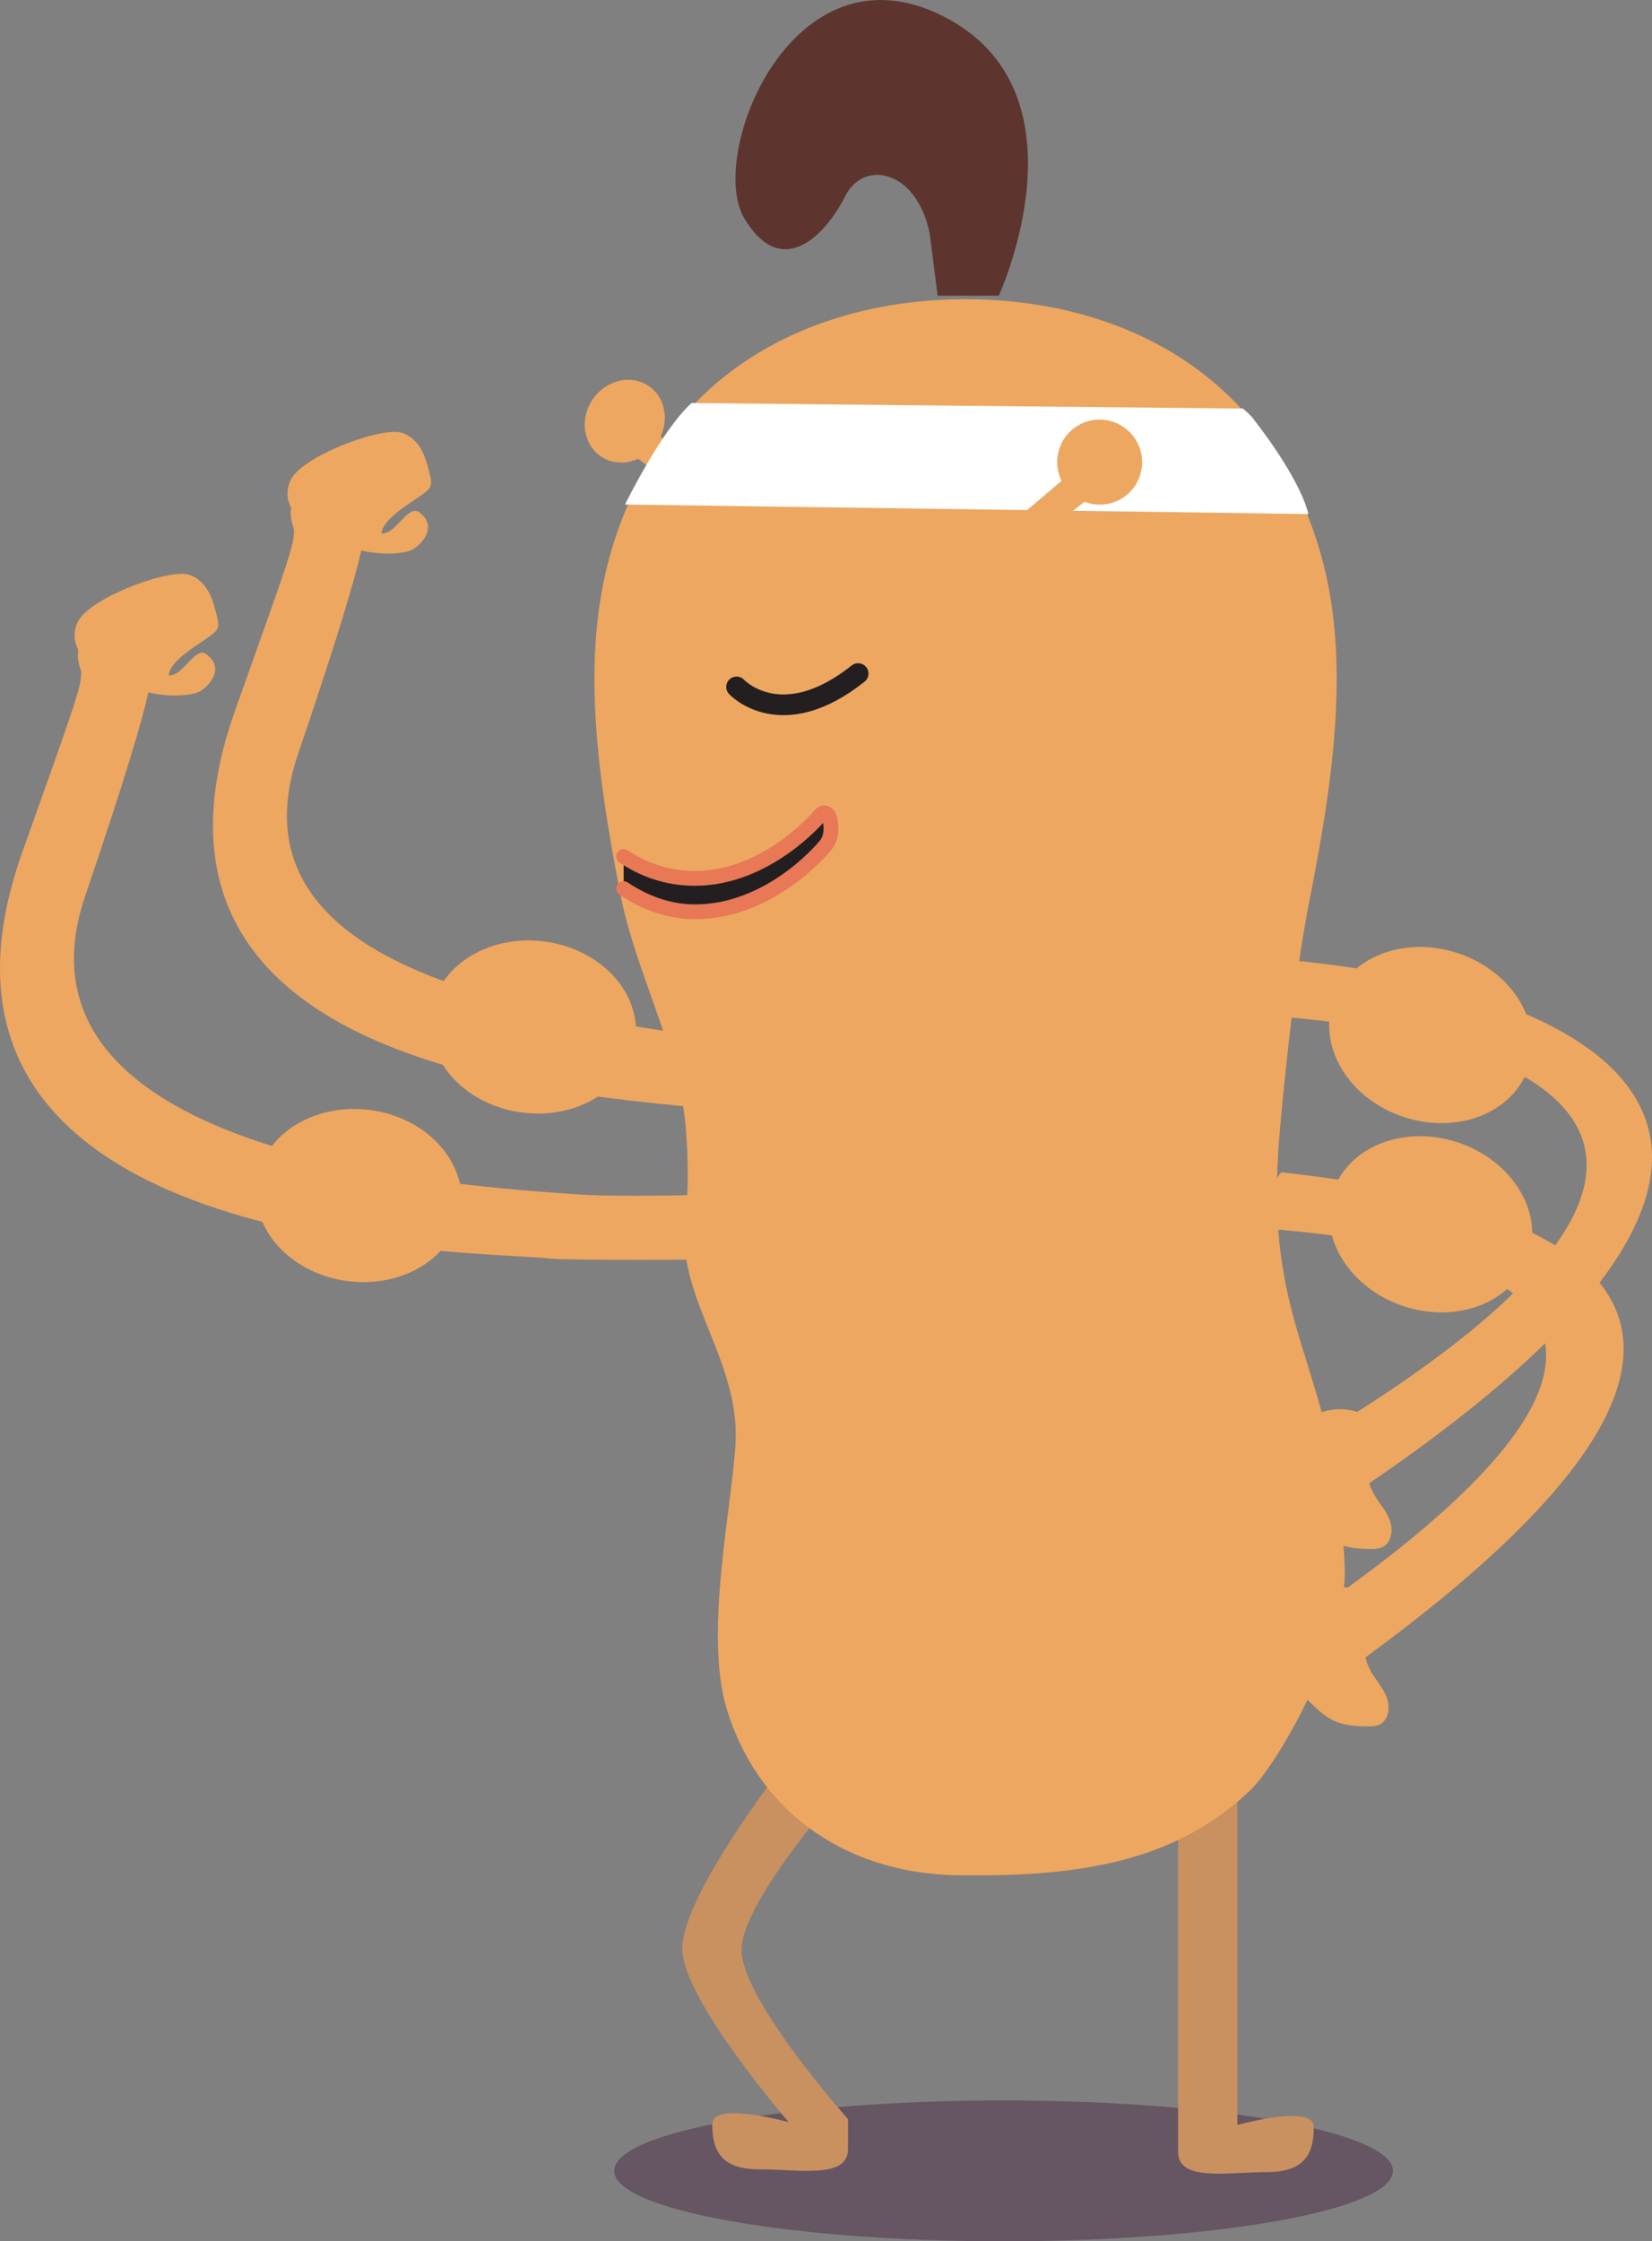 <?xml version="1.0" encoding="utf-8"?>
<!-- Generator: Adobe Illustrator 16.0.0, SVG Export Plug-In . SVG Version: 6.00 Build 0)  -->
<!DOCTYPE svg PUBLIC "-//W3C//DTD SVG 1.1//EN" "http://www.w3.org/Graphics/SVG/1.1/DTD/svg11.dtd">
<svg version="1.1" id="Layer_1" xmlns="http://www.w3.org/2000/svg" xmlns:xlink="http://www.w3.org/1999/xlink" x="0px" y="0px"
	 width="558.748px" height="757.983px" viewBox="0 0 558.748 757.983" enable-background="new 0 0 558.748 757.983"
	 xml:space="preserve">
<rect x="0" y="0" width="558.748" height="757.983" fill="#808080" stroke="none"/>
<polygon fill="#EDA761" points="235.672,158.008 221.685,146.193 215.237,154.654 229.494,165.736 "/>
<g>
	<defs>
		<rect id="SVGID_1_" width="558.748" height="757.983"/>
	</defs>
	<clipPath id="SVGID_2_">
		<use xlink:href="#SVGID_1_"  overflow="visible"/>
	</clipPath>
	<path clip-path="url(#SVGID_2_)" fill="#EDA761" d="M200.513,134.988c4.509-6.542,13.001-8.512,18.966-4.4
		c5.966,4.112,7.146,12.749,2.636,19.291c-4.51,6.542-13.001,8.512-18.967,4.401C197.183,150.167,196.002,141.53,200.513,134.988"/>
	<path clip-path="url(#SVGID_2_)" fill="#EDA761" d="M122.288,180.387c0,0,6.305-7.033-21.473,74.612
		c-30.479,89.588,132.968,90.462,165.915,100.889l-8.557,21.758c-22.782-7.664-227.757,0.152-178.536-137.734
		c18.307-51.285,19.704-55.3,19.81-60.34c0.032-1.546-1.803-3.943-0.825-8.757"/>
	<path clip-path="url(#SVGID_2_)" fill="#EDA761" d="M145.769,342.9c-2.044,15.982,11.776,30.919,30.87,33.362
		c19.094,2.442,36.23-8.534,38.275-24.516c2.044-15.983-11.777-30.919-30.871-33.362C164.949,315.942,147.813,326.918,145.769,342.9
		"/>
	<path clip-path="url(#SVGID_2_)" fill="#665562" d="M207.729,734.172c0,13.149,58.963,23.811,131.697,23.811
		c72.735,0,131.698-10.661,131.698-23.811s-58.963-23.811-131.698-23.811C266.691,710.362,207.729,721.023,207.729,734.172"/>
	<path clip-path="url(#SVGID_2_)" fill="#C99060" d="M266.763,594.719c0,0-36.416,46.166-36,64.663
		c0.385,17.131,36,58.326,36,58.326s-25.857-7.267-25.857,0.648c0,7.916,2.11,15.303,15.831,15.303
		c13.72,0,30.079,3.287,30.079-6.859v-10.146c0,0-36.036-40.361-36-57.271c0.035-16.802,36-56.747,36-56.747"/>
	<path clip-path="url(#SVGID_2_)" fill="#C99060" d="M418.504,595.658v122.989c0,0,25.856-7.267,25.856,0.648
		c0,7.916-2.109,15.303-15.831,15.303c-13.719,0-30.077,3.287-30.077-6.859v-10.146V603.574"/>
	<path clip-path="url(#SVGID_2_)" fill="#EDA761" d="M231.815,380c-2.262-24.508-16.962-52.251-21.73-76.375
		c-9.034-45.699-13.538-84.803-2.657-119.561c19.023-60.769,69.837-82.649,118.741-82.89v-0.006c0.137,0,0.273,0.003,0.41,0.003
		c0.136,0,0.273-0.003,0.41-0.003v0.006c48.904,0.241,99.718,22.121,118.741,82.89c10.881,34.758,6.377,73.862-2.657,119.561
		c-4.768,24.123-7.834,53.074-10.096,77.583C426.421,452.224,451.815,458,454.815,530c1.026,24.629-22.166,66.081-31.936,75.451
		c-25.146,24.119-57.659,29.146-96.301,28.755C287.938,634.597,256.815,614,245.815,578c-7.959-26.051,2.242-70.523,3-91
		c1-27-19.562-48.269-17.085-72.587C232.792,403.998,232.985,392.681,231.815,380"/>
	<path clip-path="url(#SVGID_2_)" fill="#FFFFFF" d="M420.367,138.179l-186.451-1.877c-10.19,9.117-22.525,34.324-22.525,34.324
		l231.151,3.218c-3.218-12.872-18.235-31.643-18.235-31.643C423.37,140.593,420.367,138.179,420.367,138.179"/>
	<path clip-path="url(#SVGID_2_)" fill="#5D342E" d="M317.136,99.999h20.675c0,0,31.932-69.141-19.08-94.647
		c-51.013-25.507-79.708,47.293-66.955,68.548c12.754,21.255,27.632,5.313,34.009-7.44c6.376-12.753,24.444-9.033,28.695,12.753
		L317.136,99.999z"/>
	<path clip-path="url(#SVGID_2_)" fill="#EDA761" d="M449.309,541.581c134.05-94.645,61.276-121.178-30.349-126.702l14.396-18.424
		c80.923,8.941,199.195,39.221,28.357,164.134"/>
	<path clip-path="url(#SVGID_2_)" fill="#EDA761" d="M516.996,425.012c5.066-15.295-5.639-32.603-23.91-38.655
		c-18.273-6.055-37.193,1.436-42.261,16.731c-5.067,15.295,5.637,32.602,23.909,38.655
		C493.007,447.798,511.928,440.307,516.996,425.012"/>
	<path clip-path="url(#SVGID_2_)" fill="#231F20" d="M210.92,300.514c7.683,5.158,15.888,7.847,24.107,7.847
		c25.532,0,43.209-21.3,44.085-22.352c0.825-0.989,2.269-3.064,1.869-7.143c-0.502-5.107-2.75-4.193-3.575-3.207
		c-0.207,0.248-17.79,21.401-42.379,21.401c-9.759,0-17.793-3.198-24.094-7.418"/>
	
		<path clip-path="url(#SVGID_2_)" fill="none" stroke="#E87856" stroke-width="5" stroke-linecap="round" stroke-linejoin="round" stroke-miterlimit="10" d="
		M210.92,300.514c7.683,5.158,15.888,7.847,24.107,7.847c25.532,0,43.209-21.3,44.085-22.352c0.825-0.989,2.269-3.064,1.869-7.143
		c-0.502-5.107-2.75-4.193-3.575-3.207c-0.207,0.248-17.79,21.401-42.379,21.401c-9.759,0-17.793-3.198-24.094-7.418"/>
	
		<path clip-path="url(#SVGID_2_)" fill="none" stroke="#231F20" stroke-width="7" stroke-linecap="round" stroke-linejoin="round" stroke-miterlimit="10" d="
		M290.237,227.8c-26.102,20.767-41.11,4.508-41.11,4.508"/>
	<path clip-path="url(#SVGID_2_)" fill="#EDA761" d="M461.126,538.838c-5.016-2.737-11.308-2.999-16.53-0.688
		c-5.224,2.313-9.261,7.146-10.605,12.698c-1.224,5.049-0.27,10.471,1.99,15.147c2.263,4.679,5.761,8.666,9.655,12.104
		c1.556,1.374,3.197,2.679,5.052,3.612c3.611,1.813,7.781,2.099,11.821,2.129c1.373,0.011,2.795-0.017,4.038-0.599
		c3.239-1.517,3.757-6.096,2.418-9.414c-1.338-3.315-3.947-5.958-5.6-9.13c-1.547-2.967-2.217-6.385-1.903-9.717"/>
	<path clip-path="url(#SVGID_2_)" fill="#EDA761" d="M449.309,483.581c154.834-94.612,77.669-135.152-30.349-140.702l14.396-18.424
		c91.852,7.902,214.422,51.772,28.357,178.134"/>
	<path clip-path="url(#SVGID_2_)" fill="#EDA761" d="M516.996,361.012c5.066-15.295-5.639-32.602-23.91-38.656
		c-18.273-6.054-37.193,1.437-42.261,16.732s5.637,32.602,23.909,38.656C493.007,383.798,511.928,376.307,516.996,361.012"/>
	<path clip-path="url(#SVGID_2_)" fill="#EDA761" d="M462.126,478.838c-5.016-2.737-11.308-2.999-16.53-0.688
		c-5.224,2.313-9.261,7.146-10.605,12.698c-1.224,5.049-0.27,10.471,1.99,15.147c2.263,4.679,5.761,8.666,9.655,12.104
		c1.556,1.374,3.197,2.679,5.052,3.612c3.611,1.813,7.781,2.099,11.821,2.129c1.373,0.011,2.795-0.017,4.038-0.599
		c3.239-1.517,3.757-6.096,2.418-9.414c-1.338-3.315-3.947-5.958-5.6-9.13c-1.547-2.967-2.217-6.385-1.903-9.717"/>
	<path clip-path="url(#SVGID_2_)" fill="#EDA761" d="M134.843,146.164c3.177,0.455,5.833,2.796,7.466,5.559
		c1.633,2.764,2.402,5.939,3.151,9.061c0.297,1.236,0.586,2.578,0.08,3.745c-0.39,0.903-1.195,1.548-1.972,2.156
		c-4.149,3.25-14.191,8.569-14.508,13.725c4.844,0.405,8.886-9.892,12.652-7.216c7.2,5.116-0.134,12.371-3.53,13.224
		c-9.686,2.433-22.307-0.956-30.616-6.044c-6.376-3.904-12.905-9.997-9.314-17.918C101.829,154.564,126.93,145.031,134.843,146.164"
		/>
	<path clip-path="url(#SVGID_2_)" fill="#EDA761" d="M50.288,228.387c0,0,6.305-7.033-21.473,74.612
		c-30.479,89.588,131.451,98.349,165.915,100.889c15.085,1.111,45.085,0.111,45.085,0.111v22c0,0-48.284,0.293-53.642-0.353
		c-23.864-2.879-227.757,0.151-178.536-137.734c18.307-51.285,19.704-55.3,19.81-60.34c0.032-1.546-1.803-3.943-0.825-8.757"/>
	<path clip-path="url(#SVGID_2_)" fill="#EDA761" d="M86.769,399.901c-2.044,15.981,11.776,30.919,30.87,33.36
		c19.094,2.443,36.23-8.532,38.275-24.515c2.044-15.983-11.777-30.92-30.871-33.362C105.949,372.941,88.813,383.917,86.769,399.901"
		/>
	<path clip-path="url(#SVGID_2_)" fill="#EDA761" d="M62.843,194.164c3.177,0.455,5.833,2.796,7.466,5.559
		c1.633,2.764,2.402,5.939,3.151,9.061c0.297,1.236,0.586,2.578,0.08,3.745c-0.39,0.903-1.195,1.548-1.972,2.156
		c-4.149,3.25-14.191,8.569-14.508,13.725c4.844,0.405,8.886-9.892,12.652-7.216c7.2,5.116-0.134,12.371-3.53,13.224
		c-9.686,2.433-22.307-0.956-30.616-6.044c-6.376-3.904-12.905-9.997-9.314-17.918C29.829,202.564,54.93,193.031,62.843,194.164"/>
	<polygon clip-path="url(#SVGID_2_)" fill="#EDA761" points="346.815,172.999 364.261,158.193 370.709,166.655 356.451,177.736 	"/>
	<path clip-path="url(#SVGID_2_)" fill="#EDA761" d="M383.752,148.146c-4.51-6.542-13.456-8.199-19.982-3.7
		c-6.526,4.498-8.162,13.449-3.651,19.992c4.51,6.541,13.456,8.198,19.982,3.699C386.627,163.64,388.262,154.688,383.752,148.146"/>
</g>
</svg>
